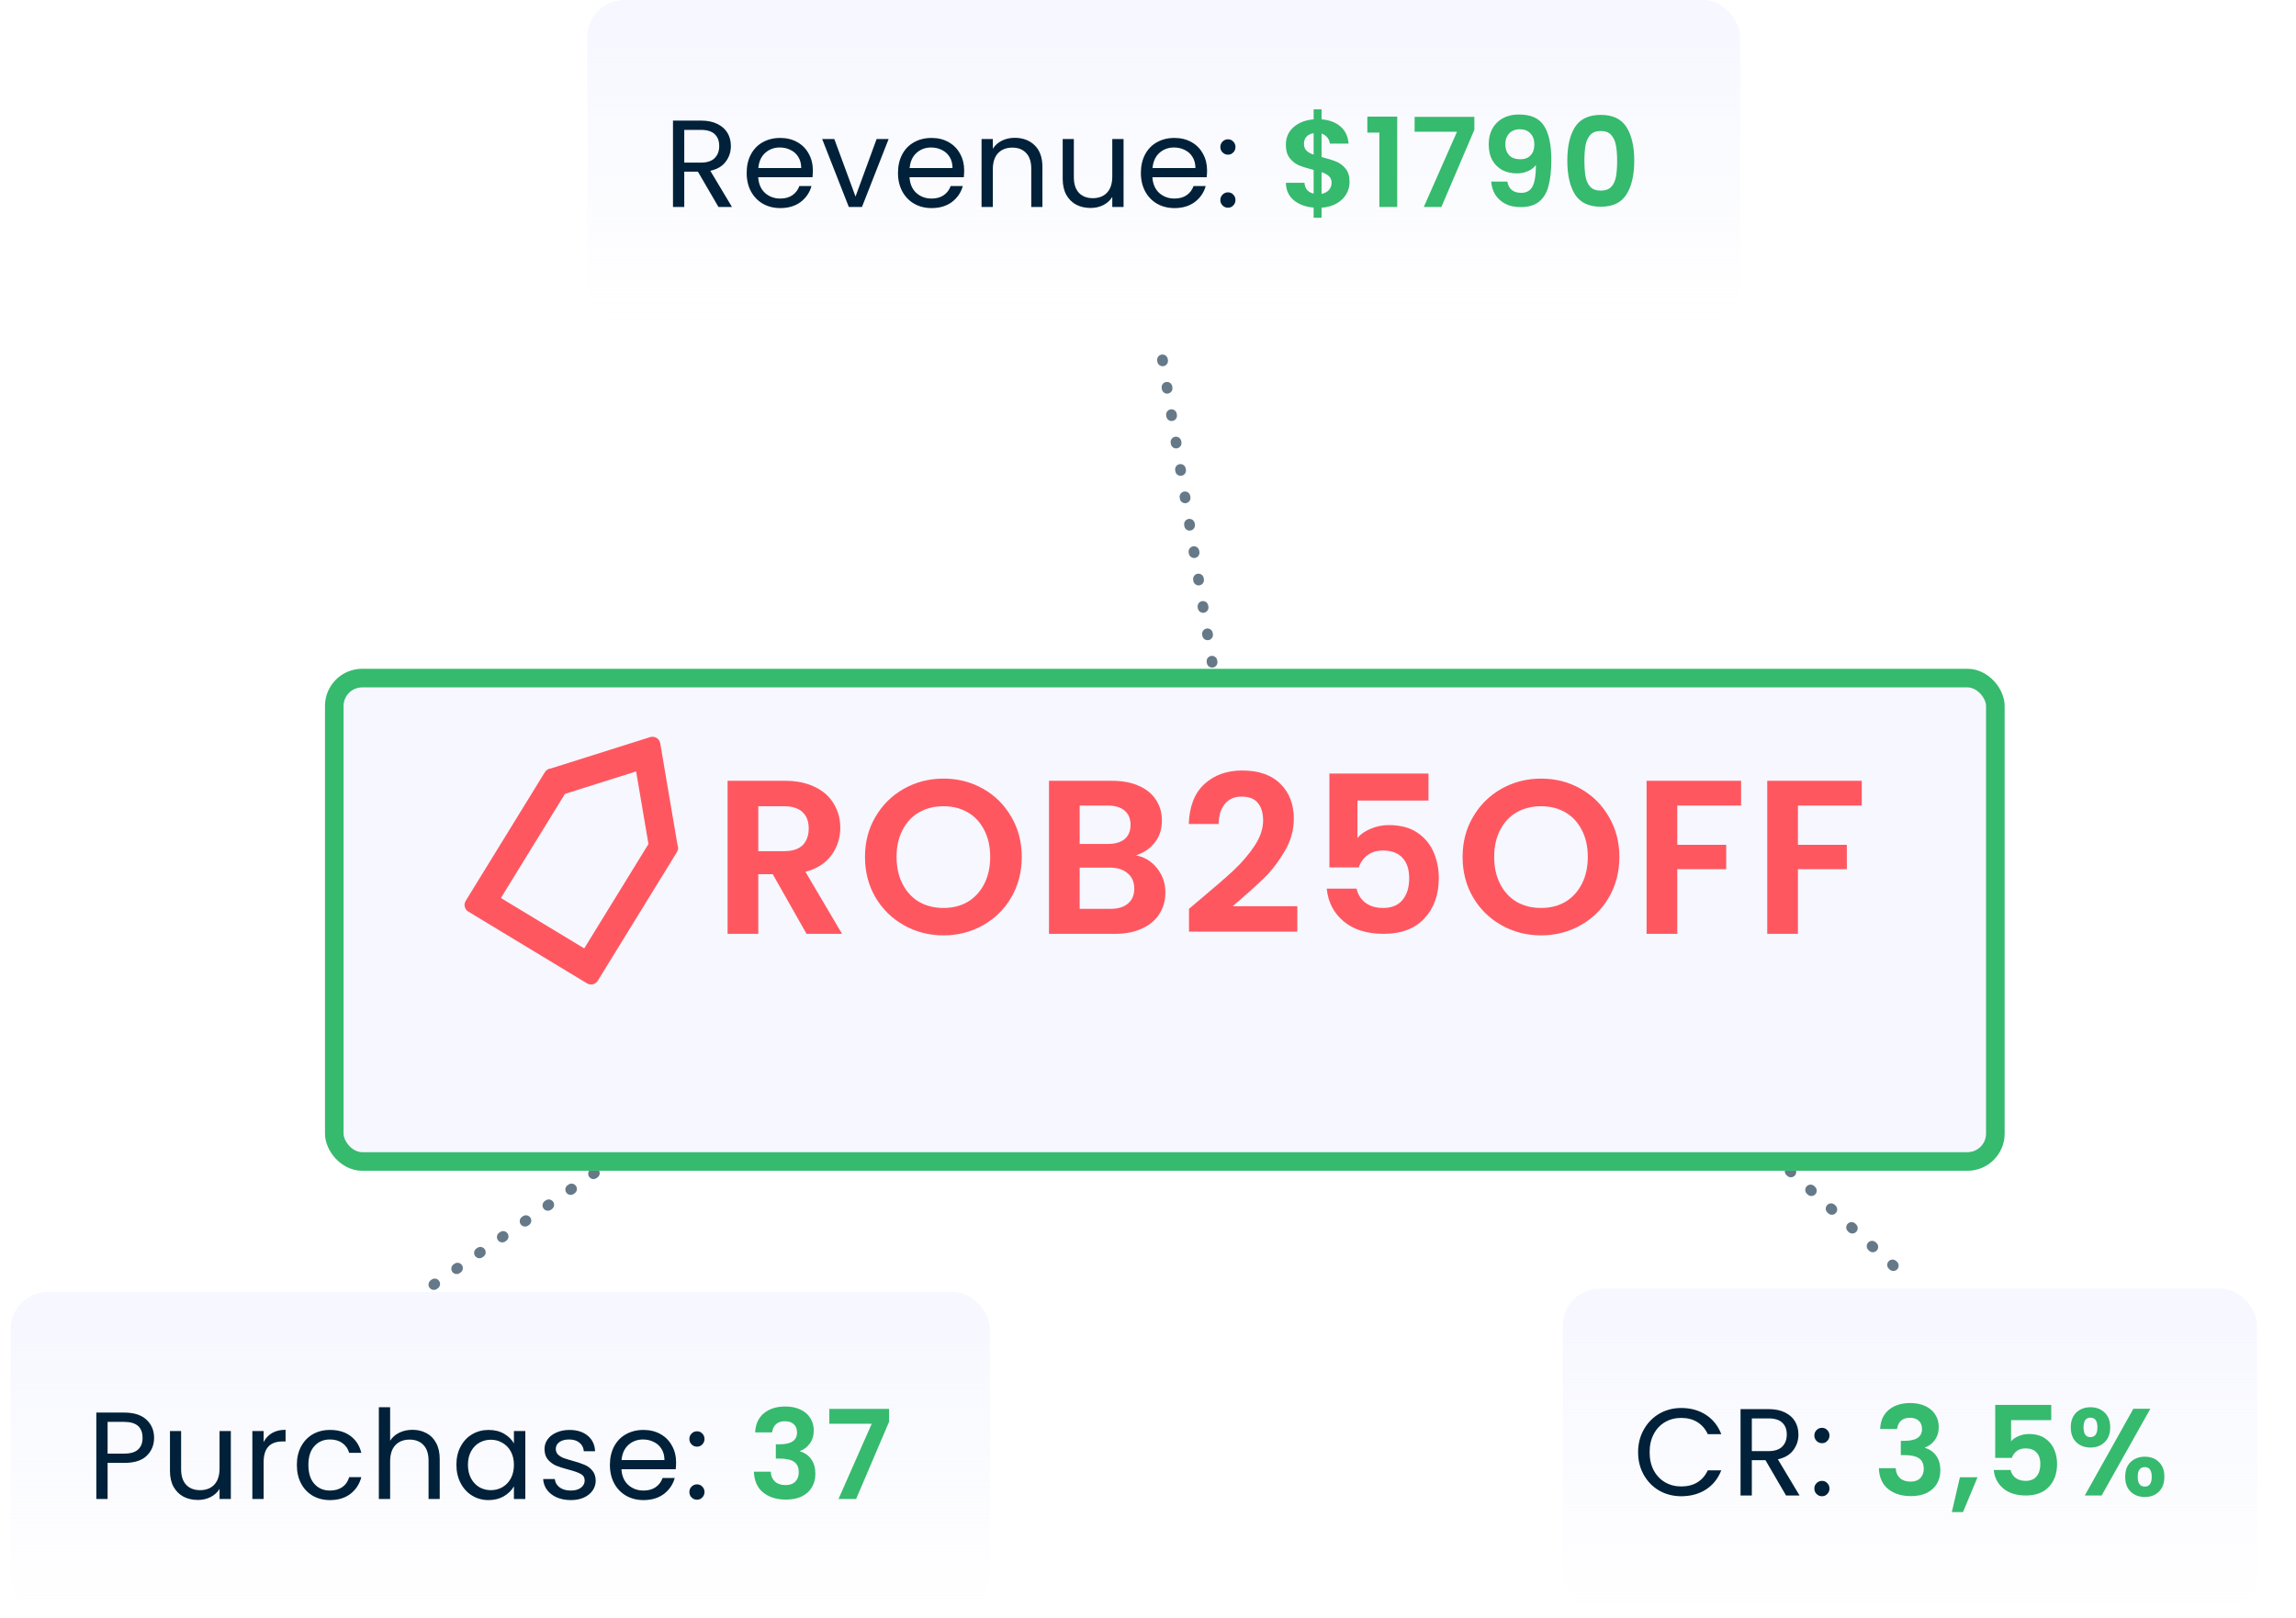 <svg width="430" height="303" viewBox="0 0 430 303" fill="none" xmlns="http://www.w3.org/2000/svg">
<line opacity="0.6" x1="81.251" y1="240.608" x2="140.726" y2="199.31" stroke="#002139" stroke-width="2" stroke-linecap="round" stroke-dasharray="0.2 5"/>
<line opacity="0.6" x1="227.851" y1="129.175" x2="217.175" y2="64.149" stroke="#002139" stroke-width="2" stroke-linecap="round" stroke-dasharray="0.2 5"/>
<line opacity="0.6" x1="354.587" y1="237.063" x2="315.137" y2="200.974" stroke="#002139" stroke-width="2" stroke-linecap="round" stroke-dasharray="0.2 5"/>
<g filter="url(#filter0_d_6487_3288)">
<rect x="60.863" y="113.663" width="314.573" height="94.023" rx="6.965" fill="#F6F7FF"/>
<rect x="62.604" y="115.404" width="311.09" height="90.541" rx="5.224" stroke="#36BA6E" stroke-width="3.482"/>
</g>
<path d="M151.048 174.914L144.724 163.744H142.014V174.914H136.265V146.251H147.024C149.241 146.251 151.13 146.648 152.691 147.442C154.251 148.208 155.414 149.262 156.181 150.604C156.975 151.918 157.372 153.396 157.372 155.038C157.372 156.927 156.824 158.638 155.729 160.172C154.634 161.677 153.005 162.718 150.843 163.292L157.7 174.914H151.048ZM142.014 159.432H146.818C148.379 159.432 149.542 159.063 150.309 158.324C151.075 157.557 151.459 156.503 151.459 155.162C151.459 153.848 151.075 152.835 150.309 152.123C149.542 151.384 148.379 151.014 146.818 151.014H142.014V159.432ZM176.698 175.201C174.015 175.201 171.551 174.571 169.306 173.312C167.061 172.053 165.282 170.314 163.968 168.097C162.654 165.852 161.997 163.32 161.997 160.5C161.997 157.708 162.654 155.203 163.968 152.985C165.282 150.74 167.061 148.988 169.306 147.729C171.551 146.47 174.015 145.84 176.698 145.84C179.408 145.84 181.872 146.47 184.089 147.729C186.334 148.988 188.1 150.74 189.387 152.985C190.701 155.203 191.358 157.708 191.358 160.5C191.358 163.32 190.701 165.852 189.387 168.097C188.1 170.314 186.334 172.053 184.089 173.312C181.845 174.571 179.381 175.201 176.698 175.201ZM176.698 170.068C178.422 170.068 179.942 169.685 181.256 168.918C182.57 168.124 183.597 167.002 184.336 165.551C185.075 164.1 185.444 162.416 185.444 160.5C185.444 158.584 185.075 156.914 184.336 155.49C183.597 154.039 182.57 152.931 181.256 152.164C179.942 151.397 178.422 151.014 176.698 151.014C174.973 151.014 173.44 151.397 172.099 152.164C170.785 152.931 169.758 154.039 169.019 155.49C168.28 156.914 167.91 158.584 167.91 160.5C167.91 162.416 168.28 164.1 169.019 165.551C169.758 167.002 170.785 168.124 172.099 168.918C173.44 169.685 174.973 170.068 176.698 170.068ZM212.718 160.213C214.333 160.514 215.661 161.321 216.701 162.635C217.741 163.949 218.261 165.455 218.261 167.152C218.261 168.686 217.878 170.041 217.111 171.218C216.372 172.368 215.291 173.271 213.867 173.928C212.444 174.585 210.76 174.914 208.816 174.914H196.456V146.251H208.283C210.226 146.251 211.896 146.566 213.292 147.195C214.716 147.825 215.784 148.701 216.496 149.823C217.235 150.946 217.604 152.219 217.604 153.642C217.604 155.312 217.153 156.708 216.249 157.831C215.373 158.953 214.196 159.747 212.718 160.213ZM202.205 158.077H207.461C208.83 158.077 209.884 157.776 210.623 157.174C211.362 156.544 211.732 155.654 211.732 154.505C211.732 153.355 211.362 152.465 210.623 151.835C209.884 151.206 208.83 150.891 207.461 150.891H202.205V158.077ZM207.995 170.232C209.391 170.232 210.473 169.904 211.239 169.247C212.033 168.59 212.43 167.659 212.43 166.454C212.43 165.222 212.019 164.264 211.198 163.58C210.377 162.868 209.268 162.512 207.872 162.512H202.205V170.232H207.995ZM224.814 168.425C227.442 166.235 229.537 164.415 231.097 162.964C232.658 161.486 233.958 159.953 234.998 158.365C236.038 156.777 236.559 155.216 236.559 153.683C236.559 152.287 236.23 151.192 235.573 150.398C234.916 149.604 233.903 149.207 232.534 149.207C231.166 149.207 230.112 149.673 229.372 150.604C228.633 151.507 228.25 152.753 228.223 154.34H222.638C222.747 151.055 223.719 148.564 225.553 146.867C227.415 145.169 229.769 144.321 232.616 144.321C235.737 144.321 238.133 145.156 239.803 146.826C241.473 148.468 242.308 150.645 242.308 153.355C242.308 155.49 241.733 157.53 240.583 159.473C239.433 161.417 238.119 163.114 236.641 164.565C235.162 165.989 233.232 167.714 230.851 169.74H242.965V174.503H222.679V170.232L224.814 168.425ZM267.53 149.947H254.225V156.969C254.8 156.257 255.621 155.682 256.689 155.244C257.757 154.778 258.893 154.546 260.097 154.546C262.288 154.546 264.081 155.025 265.477 155.983C266.873 156.941 267.886 158.173 268.516 159.679C269.145 161.157 269.46 162.745 269.46 164.442C269.46 167.59 268.557 170.123 266.75 172.039C264.97 173.955 262.424 174.914 259.112 174.914C255.991 174.914 253.5 174.133 251.638 172.573C249.777 171.012 248.723 168.973 248.476 166.454H254.061C254.307 167.549 254.855 168.425 255.704 169.082C256.58 169.74 257.688 170.068 259.03 170.068C260.645 170.068 261.863 169.562 262.685 168.549C263.506 167.536 263.916 166.194 263.916 164.524C263.916 162.827 263.492 161.54 262.643 160.664C261.822 159.761 260.604 159.309 258.989 159.309C257.839 159.309 256.881 159.597 256.114 160.172C255.348 160.746 254.8 161.513 254.472 162.471H248.969V144.896H267.53V149.947ZM288.619 175.201C285.936 175.201 283.472 174.571 281.227 173.312C278.982 172.053 277.203 170.314 275.889 168.097C274.575 165.852 273.918 163.32 273.918 160.5C273.918 157.708 274.575 155.203 275.889 152.985C277.203 150.74 278.982 148.988 281.227 147.729C283.472 146.47 285.936 145.84 288.619 145.84C291.329 145.84 293.793 146.47 296.01 147.729C298.255 148.988 300.021 150.74 301.308 152.985C302.622 155.203 303.279 157.708 303.279 160.5C303.279 163.32 302.622 165.852 301.308 168.097C300.021 170.314 298.255 172.053 296.01 173.312C293.766 174.571 291.302 175.201 288.619 175.201ZM288.619 170.068C290.344 170.068 291.863 169.685 293.177 168.918C294.491 168.124 295.518 167.002 296.257 165.551C296.996 164.1 297.366 162.416 297.366 160.5C297.366 158.584 296.996 156.914 296.257 155.49C295.518 154.039 294.491 152.931 293.177 152.164C291.863 151.397 290.344 151.014 288.619 151.014C286.894 151.014 285.361 151.397 284.02 152.164C282.706 152.931 281.679 154.039 280.94 155.49C280.201 156.914 279.831 158.584 279.831 160.5C279.831 162.416 280.201 164.1 280.94 165.551C281.679 167.002 282.706 168.124 284.02 168.918C285.361 169.685 286.894 170.068 288.619 170.068ZM326.076 146.251V150.891H314.126V158.241H323.284V162.8H314.126V174.914H308.377V146.251H326.076ZM348.673 146.251V150.891H336.723V158.241H345.88V162.8H336.723V174.914H330.974V146.251H348.673Z" fill="#FF5760"/>
<g filter="url(#filter1_ii_6487_3288)">
<rect y="242" width="183.404" height="60.361" rx="6.96" fill="url(#paint0_linear_6487_3288)"/>
</g>
<path d="M28.857 269.323C28.857 270.67 28.393 271.792 27.464 272.69C26.551 273.572 25.15 274.013 23.262 274.013H20.151V280.769H18.039V264.587H23.262C25.088 264.587 26.474 265.028 27.418 265.911C28.377 266.793 28.857 267.93 28.857 269.323ZM23.262 272.272C24.438 272.272 25.305 272.016 25.862 271.506C26.419 270.995 26.698 270.267 26.698 269.323C26.698 267.327 25.553 266.329 23.262 266.329H20.151V272.272H23.262ZM43.23 268.046V280.769H41.117V278.888C40.715 279.538 40.15 280.049 39.423 280.42C38.711 280.776 37.921 280.954 37.055 280.954C36.064 280.954 35.174 280.753 34.385 280.351C33.596 279.933 32.969 279.314 32.504 278.494C32.056 277.673 31.831 276.675 31.831 275.499V268.046H33.92V275.22C33.92 276.474 34.238 277.441 34.872 278.122C35.507 278.788 36.374 279.12 37.472 279.12C38.602 279.12 39.492 278.772 40.142 278.076C40.792 277.379 41.117 276.365 41.117 275.034V268.046H43.23ZM49.374 270.113C49.745 269.385 50.272 268.82 50.953 268.418C51.649 268.016 52.493 267.814 53.483 267.814V269.997H52.926C50.558 269.997 49.374 271.281 49.374 273.85V280.769H47.261V268.046H49.374V270.113ZM55.597 274.384C55.597 273.069 55.86 271.923 56.386 270.948C56.912 269.958 57.64 269.192 58.569 268.65C59.513 268.108 60.588 267.838 61.795 267.838C63.359 267.838 64.643 268.217 65.649 268.975C66.671 269.733 67.344 270.786 67.669 272.132H65.394C65.177 271.359 64.752 270.747 64.117 270.298C63.498 269.85 62.724 269.625 61.795 269.625C60.588 269.625 59.613 270.043 58.87 270.879C58.127 271.699 57.756 272.868 57.756 274.384C57.756 275.917 58.127 277.101 58.87 277.936C59.613 278.772 60.588 279.19 61.795 279.19C62.724 279.19 63.498 278.973 64.117 278.54C64.736 278.107 65.162 277.488 65.394 276.683H67.669C67.329 277.983 66.647 279.028 65.626 279.817C64.605 280.591 63.328 280.978 61.795 280.978C60.588 280.978 59.513 280.707 58.569 280.165C57.64 279.623 56.912 278.857 56.386 277.867C55.86 276.876 55.597 275.715 55.597 274.384ZM77.267 267.814C78.227 267.814 79.093 268.023 79.867 268.441C80.641 268.844 81.245 269.455 81.678 270.275C82.127 271.095 82.351 272.094 82.351 273.27V280.769H80.262V273.572C80.262 272.303 79.944 271.335 79.31 270.67C78.675 269.989 77.809 269.648 76.71 269.648C75.595 269.648 74.705 269.997 74.04 270.693C73.39 271.39 73.065 272.403 73.065 273.734V280.769H70.952V263.589H73.065V269.857C73.483 269.207 74.055 268.704 74.783 268.348C75.526 267.992 76.354 267.814 77.267 267.814ZM85.477 274.361C85.477 273.061 85.74 271.923 86.266 270.948C86.793 269.958 87.512 269.192 88.425 268.65C89.354 268.108 90.383 267.838 91.513 267.838C92.627 267.838 93.595 268.077 94.415 268.557C95.235 269.037 95.847 269.641 96.249 270.368V268.046H98.385V280.769H96.249V278.401C95.831 279.144 95.204 279.763 94.369 280.258C93.548 280.738 92.589 280.978 91.49 280.978C90.36 280.978 89.339 280.699 88.425 280.142C87.512 279.585 86.793 278.803 86.266 277.797C85.74 276.791 85.477 275.646 85.477 274.361ZM96.249 274.384C96.249 273.425 96.056 272.589 95.669 271.877C95.282 271.165 94.756 270.623 94.09 270.252C93.44 269.865 92.72 269.672 91.931 269.672C91.142 269.672 90.422 269.857 89.772 270.229C89.122 270.6 88.603 271.142 88.216 271.854C87.83 272.566 87.636 273.402 87.636 274.361C87.636 275.336 87.83 276.187 88.216 276.915C88.603 277.627 89.122 278.176 89.772 278.563C90.422 278.935 91.142 279.12 91.931 279.12C92.72 279.12 93.44 278.935 94.09 278.563C94.756 278.176 95.282 277.627 95.669 276.915C96.056 276.187 96.249 275.344 96.249 274.384ZM106.923 280.978C105.948 280.978 105.074 280.815 104.3 280.49C103.526 280.15 102.915 279.685 102.466 279.097C102.017 278.494 101.769 277.805 101.723 277.031H103.905C103.967 277.666 104.261 278.184 104.787 278.586C105.329 278.989 106.033 279.19 106.9 279.19C107.705 279.19 108.339 279.012 108.804 278.656C109.268 278.3 109.5 277.851 109.5 277.31C109.5 276.752 109.253 276.342 108.757 276.079C108.262 275.801 107.496 275.53 106.459 275.267C105.515 275.019 104.741 274.771 104.137 274.524C103.549 274.261 103.039 273.881 102.605 273.386C102.187 272.875 101.978 272.21 101.978 271.39C101.978 270.739 102.172 270.144 102.559 269.602C102.946 269.06 103.495 268.635 104.207 268.325C104.919 268 105.732 267.838 106.645 267.838C108.053 267.838 109.191 268.194 110.057 268.905C110.924 269.617 111.388 270.592 111.45 271.831H109.338C109.291 271.165 109.02 270.631 108.525 270.229C108.045 269.826 107.395 269.625 106.575 269.625C105.817 269.625 105.213 269.788 104.764 270.113C104.315 270.438 104.091 270.863 104.091 271.39C104.091 271.807 104.223 272.156 104.486 272.434C104.764 272.697 105.105 272.914 105.507 273.084C105.925 273.239 106.498 273.417 107.225 273.618C108.138 273.866 108.881 274.114 109.454 274.361C110.026 274.593 110.514 274.949 110.916 275.429C111.334 275.909 111.551 276.536 111.566 277.31C111.566 278.006 111.373 278.633 110.986 279.19C110.599 279.747 110.05 280.188 109.338 280.513C108.641 280.823 107.836 280.978 106.923 280.978ZM126.621 273.92C126.621 274.322 126.598 274.748 126.551 275.197H116.383C116.46 276.451 116.886 277.433 117.66 278.145C118.449 278.842 119.401 279.19 120.515 279.19C121.428 279.19 122.187 278.981 122.79 278.563C123.409 278.13 123.843 277.557 124.09 276.845H126.366C126.025 278.068 125.344 279.066 124.323 279.84C123.301 280.598 122.032 280.978 120.515 280.978C119.308 280.978 118.225 280.707 117.265 280.165C116.321 279.623 115.578 278.857 115.036 277.867C114.495 276.861 114.224 275.7 114.224 274.384C114.224 273.069 114.487 271.916 115.013 270.925C115.539 269.935 116.274 269.176 117.219 268.65C118.178 268.108 119.277 267.838 120.515 267.838C121.722 267.838 122.79 268.101 123.719 268.627C124.648 269.153 125.36 269.881 125.855 270.809C126.366 271.722 126.621 272.759 126.621 273.92ZM124.439 273.479C124.439 272.674 124.261 271.985 123.905 271.413C123.549 270.825 123.061 270.384 122.442 270.089C121.838 269.78 121.165 269.625 120.422 269.625C119.354 269.625 118.441 269.966 117.683 270.647C116.94 271.328 116.514 272.272 116.406 273.479H124.439ZM130.547 280.908C130.145 280.908 129.804 280.769 129.526 280.49C129.247 280.212 129.108 279.871 129.108 279.469C129.108 279.066 129.247 278.726 129.526 278.447C129.804 278.169 130.145 278.029 130.547 278.029C130.934 278.029 131.259 278.169 131.522 278.447C131.801 278.726 131.94 279.066 131.94 279.469C131.94 279.871 131.801 280.212 131.522 280.49C131.259 280.769 130.934 280.908 130.547 280.908ZM130.547 270.972C130.145 270.972 129.804 270.832 129.526 270.554C129.247 270.275 129.108 269.935 129.108 269.532C129.108 269.13 129.247 268.789 129.526 268.511C129.804 268.232 130.145 268.093 130.547 268.093C130.934 268.093 131.259 268.232 131.522 268.511C131.801 268.789 131.94 269.13 131.94 269.532C131.94 269.935 131.801 270.275 131.522 270.554C131.259 270.832 130.934 270.972 130.547 270.972Z" fill="#002139"/>
<path d="M141.423 268.302C141.501 266.754 142.043 265.562 143.049 264.727C144.07 263.875 145.409 263.45 147.065 263.45C148.195 263.45 149.162 263.651 149.967 264.053C150.772 264.44 151.375 264.974 151.778 265.655C152.196 266.321 152.404 267.079 152.404 267.93C152.404 268.905 152.149 269.733 151.638 270.414C151.143 271.08 150.547 271.529 149.851 271.761V271.854C150.748 272.132 151.445 272.628 151.94 273.34C152.451 274.052 152.706 274.965 152.706 276.079C152.706 277.008 152.49 277.836 152.056 278.563C151.638 279.291 151.012 279.863 150.176 280.281C149.355 280.684 148.365 280.885 147.204 280.885C145.455 280.885 144.031 280.444 142.932 279.561C141.834 278.679 141.253 277.379 141.191 275.661H144.349C144.38 276.42 144.635 277.031 145.115 277.495C145.61 277.944 146.283 278.169 147.134 278.169C147.924 278.169 148.527 277.952 148.945 277.518C149.379 277.07 149.595 276.497 149.595 275.801C149.595 274.872 149.301 274.206 148.713 273.804C148.125 273.402 147.212 273.2 145.974 273.2H145.3V270.531H145.974C148.171 270.531 149.27 269.795 149.27 268.325C149.27 267.66 149.069 267.141 148.667 266.77C148.28 266.398 147.715 266.212 146.972 266.212C146.245 266.212 145.68 266.414 145.277 266.816C144.89 267.203 144.666 267.698 144.604 268.302H141.423ZM166.511 266.305L160.336 280.769H157.039L163.261 266.677H155.321V263.891H166.511V266.305Z" fill="#36BA6E"/>
<g filter="url(#filter2_ii_6487_3288)">
<rect x="290.698" y="241.349" width="130.008" height="60.361" rx="6.96" fill="url(#paint1_linear_6487_3288)"/>
</g>
<path d="M306.787 272.016C306.787 270.437 307.143 269.021 307.855 267.767C308.566 266.498 309.534 265.507 310.756 264.795C311.995 264.083 313.364 263.728 314.866 263.728C316.63 263.728 318.17 264.153 319.486 265.004C320.801 265.856 321.761 267.063 322.364 268.626H319.834C319.385 267.651 318.735 266.9 317.884 266.374C317.048 265.848 316.042 265.585 314.866 265.585C313.736 265.585 312.722 265.848 311.824 266.374C310.927 266.9 310.223 267.651 309.712 268.626C309.201 269.586 308.946 270.715 308.946 272.016C308.946 273.3 309.201 274.43 309.712 275.405C310.223 276.365 310.927 277.107 311.824 277.634C312.722 278.16 313.736 278.423 314.866 278.423C316.042 278.423 317.048 278.168 317.884 277.657C318.735 277.131 319.385 276.38 319.834 275.405H322.364C321.761 276.953 320.801 278.152 319.486 279.003C318.17 279.839 316.63 280.257 314.866 280.257C313.364 280.257 311.995 279.909 310.756 279.212C309.534 278.5 308.566 277.518 307.855 276.264C307.143 275.01 306.787 273.594 306.787 272.016ZM334.494 280.118L330.64 273.501H328.086V280.118H325.973V263.936H331.197C332.42 263.936 333.449 264.145 334.285 264.563C335.136 264.981 335.77 265.546 336.188 266.258C336.606 266.97 336.815 267.783 336.815 268.696C336.815 269.81 336.49 270.793 335.84 271.644C335.206 272.495 334.246 273.06 332.961 273.339L337.024 280.118H334.494ZM328.086 271.807H331.197C332.342 271.807 333.201 271.528 333.774 270.971C334.347 270.398 334.633 269.64 334.633 268.696C334.633 267.736 334.347 266.993 333.774 266.467C333.217 265.941 332.358 265.678 331.197 265.678H328.086V271.807ZM341.235 280.257C340.833 280.257 340.493 280.118 340.214 279.839C339.935 279.561 339.796 279.22 339.796 278.818C339.796 278.415 339.935 278.075 340.214 277.796C340.493 277.518 340.833 277.378 341.235 277.378C341.622 277.378 341.947 277.518 342.21 277.796C342.489 278.075 342.628 278.415 342.628 278.818C342.628 279.22 342.489 279.561 342.21 279.839C341.947 280.118 341.622 280.257 341.235 280.257ZM341.235 270.321C340.833 270.321 340.493 270.181 340.214 269.903C339.935 269.624 339.796 269.284 339.796 268.881C339.796 268.479 339.935 268.139 340.214 267.86C340.493 267.581 340.833 267.442 341.235 267.442C341.622 267.442 341.947 267.581 342.21 267.86C342.489 268.139 342.628 268.479 342.628 268.881C342.628 269.284 342.489 269.624 342.21 269.903C341.947 270.181 341.622 270.321 341.235 270.321Z" fill="#002139"/>
<path d="M352.112 267.651C352.189 266.103 352.731 264.912 353.737 264.076C354.758 263.225 356.097 262.799 357.753 262.799C358.883 262.799 359.85 263 360.655 263.403C361.46 263.789 362.064 264.323 362.466 265.004C362.884 265.67 363.093 266.428 363.093 267.28C363.093 268.255 362.837 269.083 362.327 269.764C361.831 270.429 361.236 270.878 360.539 271.11V271.203C361.437 271.482 362.133 271.977 362.628 272.689C363.139 273.401 363.395 274.314 363.395 275.428C363.395 276.357 363.178 277.185 362.745 277.912C362.327 278.64 361.7 279.212 360.864 279.63C360.044 280.033 359.053 280.234 357.892 280.234C356.144 280.234 354.72 279.793 353.621 278.911C352.522 278.028 351.942 276.728 351.88 275.01H355.037C355.068 275.769 355.323 276.38 355.803 276.844C356.298 277.293 356.972 277.518 357.823 277.518C358.612 277.518 359.216 277.301 359.634 276.868C360.067 276.419 360.284 275.846 360.284 275.15C360.284 274.221 359.99 273.555 359.402 273.153C358.813 272.751 357.9 272.549 356.662 272.549H355.989V269.88H356.662C358.86 269.88 359.959 269.145 359.959 267.674C359.959 267.009 359.757 266.49 359.355 266.119C358.968 265.747 358.403 265.562 357.66 265.562C356.933 265.562 356.368 265.763 355.966 266.165C355.579 266.552 355.354 267.047 355.292 267.651H352.112ZM370.351 276.705L367.635 283.229H365.545L367.054 276.705H370.351ZM384.162 266.003H376.64V269.973C376.965 269.57 377.429 269.245 378.033 268.997C378.637 268.734 379.279 268.603 379.96 268.603C381.198 268.603 382.212 268.874 383.001 269.415C383.79 269.957 384.363 270.654 384.719 271.505C385.075 272.341 385.253 273.238 385.253 274.198C385.253 275.978 384.742 277.409 383.721 278.493C382.715 279.576 381.275 280.118 379.403 280.118C377.638 280.118 376.23 279.677 375.177 278.795C374.125 277.912 373.529 276.759 373.39 275.335H376.547C376.686 275.954 376.996 276.45 377.476 276.821C377.971 277.193 378.598 277.378 379.356 277.378C380.269 277.378 380.958 277.092 381.422 276.519C381.887 275.947 382.119 275.188 382.119 274.244C382.119 273.285 381.879 272.557 381.399 272.062C380.935 271.551 380.246 271.296 379.333 271.296C378.683 271.296 378.141 271.458 377.708 271.783C377.275 272.108 376.965 272.542 376.779 273.083H373.668V263.147H384.162V266.003ZM387.82 267.349C387.82 266.173 388.16 265.252 388.841 264.587C389.538 263.921 390.428 263.588 391.511 263.588C392.594 263.588 393.477 263.921 394.158 264.587C394.854 265.252 395.202 266.173 395.202 267.349C395.202 268.541 394.854 269.47 394.158 270.135C393.477 270.801 392.594 271.133 391.511 271.133C390.428 271.133 389.538 270.801 388.841 270.135C388.16 269.47 387.82 268.541 387.82 267.349ZM402.724 263.867L393.6 280.118H390.443L399.544 263.867H402.724ZM391.488 265.538C390.637 265.538 390.211 266.142 390.211 267.349C390.211 268.572 390.637 269.183 391.488 269.183C391.906 269.183 392.231 269.036 392.463 268.742C392.695 268.433 392.811 267.968 392.811 267.349C392.811 266.142 392.37 265.538 391.488 265.538ZM398.011 276.612C398.011 275.42 398.352 274.5 399.033 273.85C399.729 273.184 400.619 272.851 401.703 272.851C402.786 272.851 403.661 273.184 404.326 273.85C405.007 274.5 405.348 275.42 405.348 276.612C405.348 277.804 405.007 278.733 404.326 279.398C403.661 280.064 402.786 280.396 401.703 280.396C400.604 280.396 399.714 280.064 399.033 279.398C398.352 278.733 398.011 277.804 398.011 276.612ZM401.679 274.801C400.797 274.801 400.356 275.405 400.356 276.612C400.356 277.835 400.797 278.446 401.679 278.446C402.546 278.446 402.98 277.835 402.98 276.612C402.98 275.405 402.546 274.801 401.679 274.801Z" fill="#36BA6E"/>
<g filter="url(#filter3_ii_6487_3288)">
<rect x="108" width="215.906" height="60.361" rx="6.96" fill="url(#paint2_linear_6487_3288)"/>
</g>
<path d="M134.559 38.769L130.705 32.152H128.151V38.769H126.039V22.587H131.262C132.485 22.587 133.514 22.796 134.35 23.214C135.201 23.632 135.836 24.197 136.253 24.909C136.671 25.621 136.88 26.433 136.88 27.346C136.88 28.461 136.555 29.444 135.905 30.295C135.271 31.146 134.311 31.711 133.027 31.99L137.089 38.769H134.559ZM128.151 30.457H131.262C132.407 30.457 133.266 30.179 133.839 29.622C134.412 29.049 134.698 28.291 134.698 27.346C134.698 26.387 134.412 25.644 133.839 25.118C133.282 24.592 132.423 24.328 131.262 24.328H128.151V30.457ZM152.235 31.92C152.235 32.322 152.212 32.748 152.165 33.197H141.997C142.074 34.45 142.5 35.433 143.274 36.145C144.063 36.842 145.015 37.19 146.129 37.19C147.043 37.19 147.801 36.981 148.405 36.563C149.024 36.13 149.457 35.557 149.705 34.845H151.98C151.639 36.068 150.958 37.066 149.937 37.84C148.915 38.598 147.646 38.978 146.129 38.978C144.922 38.978 143.839 38.707 142.879 38.165C141.935 37.623 141.192 36.857 140.651 35.867C140.109 34.861 139.838 33.7 139.838 32.384C139.838 31.069 140.101 29.916 140.627 28.925C141.154 27.935 141.889 27.176 142.833 26.65C143.792 26.108 144.891 25.837 146.129 25.837C147.337 25.837 148.405 26.101 149.333 26.627C150.262 27.153 150.974 27.881 151.469 28.809C151.98 29.722 152.235 30.759 152.235 31.92ZM150.053 31.479C150.053 30.674 149.875 29.985 149.519 29.413C149.163 28.825 148.675 28.384 148.056 28.089C147.453 27.78 146.779 27.625 146.037 27.625C144.969 27.625 144.055 27.966 143.297 28.647C142.554 29.328 142.129 30.272 142.02 31.479H150.053ZM160.224 36.819L164.171 26.046H166.423L161.431 38.769H158.97L153.979 26.046H156.254L160.224 36.819ZM180.574 31.92C180.574 32.322 180.55 32.748 180.504 33.197H170.336C170.413 34.45 170.839 35.433 171.612 36.145C172.402 36.842 173.354 37.19 174.468 37.19C175.381 37.19 176.139 36.981 176.743 36.563C177.362 36.13 177.796 35.557 178.043 34.845H180.318C179.978 36.068 179.297 37.066 178.275 37.84C177.254 38.598 175.985 38.978 174.468 38.978C173.261 38.978 172.177 38.707 171.218 38.165C170.274 37.623 169.531 36.857 168.989 35.867C168.447 34.861 168.177 33.7 168.177 32.384C168.177 31.069 168.44 29.916 168.966 28.925C169.492 27.935 170.227 27.176 171.171 26.65C172.131 26.108 173.23 25.837 174.468 25.837C175.675 25.837 176.743 26.101 177.672 26.627C178.6 27.153 179.312 27.881 179.808 28.809C180.318 29.722 180.574 30.759 180.574 31.92ZM178.391 31.479C178.391 30.674 178.213 29.985 177.857 29.413C177.501 28.825 177.014 28.384 176.395 28.089C175.791 27.78 175.118 27.625 174.375 27.625C173.307 27.625 172.394 27.966 171.636 28.647C170.893 29.328 170.467 30.272 170.359 31.479H178.391ZM190.025 25.814C191.573 25.814 192.827 26.286 193.786 27.23C194.746 28.159 195.226 29.506 195.226 31.27V38.769H193.136V31.572C193.136 30.303 192.819 29.335 192.184 28.67C191.55 27.989 190.683 27.648 189.584 27.648C188.47 27.648 187.58 27.997 186.914 28.693C186.264 29.39 185.939 30.403 185.939 31.734V38.769H183.827V26.046H185.939V27.857C186.357 27.207 186.922 26.704 187.634 26.348C188.361 25.992 189.158 25.814 190.025 25.814ZM210.424 26.046V38.769H208.311V36.888C207.909 37.538 207.344 38.049 206.616 38.42C205.904 38.776 205.115 38.954 204.248 38.954C203.258 38.954 202.368 38.753 201.578 38.351C200.789 37.933 200.162 37.314 199.698 36.493C199.249 35.673 199.025 34.675 199.025 33.499V26.046H201.114V33.22C201.114 34.474 201.431 35.441 202.066 36.122C202.701 36.788 203.567 37.12 204.666 37.12C205.796 37.12 206.686 36.772 207.336 36.076C207.986 35.379 208.311 34.365 208.311 33.034V26.046H210.424ZM226.063 31.92C226.063 32.322 226.04 32.748 225.993 33.197H215.825C215.902 34.45 216.328 35.433 217.102 36.145C217.891 36.842 218.843 37.19 219.957 37.19C220.87 37.19 221.629 36.981 222.232 36.563C222.851 36.13 223.285 35.557 223.532 34.845H225.807C225.467 36.068 224.786 37.066 223.764 37.84C222.743 38.598 221.474 38.978 219.957 38.978C218.75 38.978 217.666 38.707 216.707 38.165C215.763 37.623 215.02 36.857 214.478 35.867C213.936 34.861 213.666 33.7 213.666 32.384C213.666 31.069 213.929 29.916 214.455 28.925C214.981 27.935 215.716 27.176 216.66 26.65C217.62 26.108 218.719 25.837 219.957 25.837C221.164 25.837 222.232 26.101 223.161 26.627C224.089 27.153 224.801 27.881 225.297 28.809C225.807 29.722 226.063 30.759 226.063 31.92ZM223.881 31.479C223.881 30.674 223.703 29.985 223.347 29.413C222.991 28.825 222.503 28.384 221.884 28.089C221.28 27.78 220.607 27.625 219.864 27.625C218.796 27.625 217.883 27.966 217.125 28.647C216.382 29.328 215.956 30.272 215.848 31.479H223.881ZM229.989 38.908C229.587 38.908 229.246 38.769 228.968 38.49C228.689 38.211 228.55 37.871 228.55 37.468C228.55 37.066 228.689 36.726 228.968 36.447C229.246 36.169 229.587 36.029 229.989 36.029C230.376 36.029 230.701 36.169 230.964 36.447C231.243 36.726 231.382 37.066 231.382 37.468C231.382 37.871 231.243 38.211 230.964 38.49C230.701 38.769 230.376 38.908 229.989 38.908ZM229.989 28.972C229.587 28.972 229.246 28.832 228.968 28.554C228.689 28.275 228.55 27.935 228.55 27.532C228.55 27.13 228.689 26.789 228.968 26.511C229.246 26.232 229.587 26.093 229.989 26.093C230.376 26.093 230.701 26.232 230.964 26.511C231.243 26.789 231.382 27.13 231.382 27.532C231.382 27.935 231.243 28.275 230.964 28.554C230.701 28.832 230.376 28.972 229.989 28.972Z" fill="#002139"/>
<path d="M252.752 34.102C252.752 34.907 252.543 35.666 252.125 36.377C251.723 37.074 251.119 37.654 250.314 38.119C249.525 38.567 248.588 38.831 247.505 38.908V40.788H246.019V38.885C244.472 38.745 243.226 38.281 242.282 37.492C241.337 36.687 240.85 35.603 240.819 34.242H244.301C244.394 35.356 244.967 36.029 246.019 36.261V31.827C244.905 31.549 244.007 31.27 243.326 30.991C242.645 30.713 242.057 30.264 241.562 29.645C241.067 29.026 240.819 28.182 240.819 27.114C240.819 25.768 241.299 24.669 242.258 23.818C243.233 22.966 244.487 22.479 246.019 22.355V20.475H247.505V22.355C248.991 22.479 250.175 22.928 251.057 23.702C251.955 24.476 252.458 25.543 252.566 26.905H249.061C249.014 26.457 248.852 26.07 248.573 25.745C248.31 25.404 247.954 25.164 247.505 25.025V29.413C248.666 29.707 249.579 29.993 250.245 30.272C250.925 30.535 251.514 30.976 252.009 31.595C252.504 32.199 252.752 33.034 252.752 34.102ZM244.208 26.952C244.208 27.463 244.363 27.881 244.673 28.206C244.982 28.515 245.431 28.77 246.019 28.972V24.955C245.462 25.033 245.021 25.242 244.696 25.582C244.371 25.923 244.208 26.379 244.208 26.952ZM247.505 36.308C248.093 36.199 248.55 35.959 248.875 35.588C249.215 35.217 249.386 34.768 249.386 34.242C249.386 33.731 249.223 33.321 248.898 33.011C248.573 32.702 248.109 32.446 247.505 32.245V36.308ZM256.079 24.839V21.844H261.674V38.769H258.33V24.839H256.079ZM276.121 24.305L269.945 38.769H266.649L272.871 24.677H264.931V21.891H276.121V24.305ZM282.293 34.009C282.416 34.69 282.695 35.217 283.128 35.588C283.577 35.944 284.173 36.122 284.916 36.122C285.876 36.122 286.572 35.727 287.005 34.938C287.439 34.133 287.655 32.787 287.655 30.898C287.3 31.394 286.797 31.781 286.146 32.059C285.512 32.338 284.823 32.477 284.08 32.477C283.09 32.477 282.192 32.276 281.387 31.874C280.598 31.456 279.971 30.844 279.507 30.04C279.042 29.219 278.81 28.229 278.81 27.068C278.81 25.35 279.321 23.988 280.343 22.982C281.364 21.96 282.757 21.45 284.521 21.45C286.719 21.45 288.267 22.154 289.165 23.562C290.078 24.971 290.534 27.091 290.534 29.923C290.534 31.936 290.356 33.584 290 34.868C289.66 36.153 289.064 37.128 288.213 37.794C287.377 38.459 286.232 38.792 284.777 38.792C283.631 38.792 282.656 38.575 281.852 38.142C281.047 37.693 280.428 37.113 279.994 36.401C279.576 35.673 279.337 34.876 279.275 34.009H282.293ZM284.754 29.831C285.558 29.831 286.193 29.583 286.657 29.088C287.122 28.592 287.354 27.927 287.354 27.091C287.354 26.178 287.106 25.474 286.611 24.979C286.131 24.468 285.473 24.212 284.637 24.212C283.802 24.212 283.136 24.476 282.641 25.002C282.161 25.512 281.921 26.194 281.921 27.045C281.921 27.865 282.153 28.538 282.618 29.064C283.097 29.575 283.809 29.831 284.754 29.831ZM293.529 30.086C293.529 27.408 294.008 25.311 294.968 23.794C295.943 22.278 297.553 21.519 299.797 21.519C302.041 21.519 303.643 22.278 304.602 23.794C305.577 25.311 306.065 27.408 306.065 30.086C306.065 32.779 305.577 34.892 304.602 36.424C303.643 37.956 302.041 38.722 299.797 38.722C297.553 38.722 295.943 37.956 294.968 36.424C294.008 34.892 293.529 32.779 293.529 30.086ZM302.861 30.086C302.861 28.941 302.784 27.981 302.629 27.207C302.49 26.418 302.196 25.776 301.747 25.28C301.314 24.785 300.663 24.537 299.797 24.537C298.93 24.537 298.272 24.785 297.823 25.28C297.39 25.776 297.096 26.418 296.941 27.207C296.802 27.981 296.732 28.941 296.732 30.086C296.732 31.262 296.802 32.253 296.941 33.058C297.081 33.847 297.375 34.489 297.823 34.984C298.272 35.464 298.93 35.704 299.797 35.704C300.663 35.704 301.321 35.464 301.77 34.984C302.219 34.489 302.513 33.847 302.652 33.058C302.792 32.253 302.861 31.262 302.861 30.086Z" fill="#36BA6E"/>
<path fill-rule="evenodd" clip-rule="evenodd" d="M105.805 148.7L119.134 144.489L121.446 158.088L109.416 177.644L93.807 168.205L105.805 148.7ZM126.861 158.12C126.867 158.155 126.869 158.19 126.868 158.223C127.062 158.649 127.048 159.159 126.784 159.588L111.953 183.7C111.529 184.388 110.622 184.606 109.928 184.186L87.706 170.748C87.012 170.328 86.792 169.429 87.216 168.74L102.047 144.629C102.311 144.2 102.762 143.954 103.233 143.93C103.262 143.914 103.294 143.9 103.328 143.889L121.748 138.07C122.602 137.8 123.499 138.342 123.648 139.219L126.861 158.12Z" fill="#FF5760"/>
<defs>
<filter id="filter0_d_6487_3288" x="6.306" y="70.714" width="423.686" height="203.137" filterUnits="userSpaceOnUse" color-interpolation-filters="sRGB">
<feFlood flood-opacity="0" result="BackgroundImageFix"/>
<feColorMatrix in="SourceAlpha" type="matrix" values="0 0 0 0 0 0 0 0 0 0 0 0 0 0 0 0 0 0 127 0" result="hardAlpha"/>
<feMorphology radius="8.125" operator="dilate" in="SourceAlpha" result="effect1_dropShadow_6487_3288"/>
<feOffset dy="11.608"/>
<feGaussianBlur stdDeviation="23.216"/>
<feComposite in2="hardAlpha" operator="out"/>
<feColorMatrix type="matrix" values="0 0 0 0 0.125 0 0 0 0 0.212 0 0 0 0 0.455 0 0 0 0.1 0"/>
<feBlend mode="normal" in2="BackgroundImageFix" result="effect1_dropShadow_6487_3288"/>
<feBlend mode="normal" in="SourceGraphic" in2="effect1_dropShadow_6487_3288" result="shape"/>
</filter>
<filter id="filter1_ii_6487_3288" x="0" y="241" width="185.404" height="62.361" filterUnits="userSpaceOnUse" color-interpolation-filters="sRGB">
<feFlood flood-opacity="0" result="BackgroundImageFix"/>
<feBlend mode="normal" in="SourceGraphic" in2="BackgroundImageFix" result="shape"/>
<feColorMatrix in="SourceAlpha" type="matrix" values="0 0 0 0 0 0 0 0 0 0 0 0 0 0 0 0 0 0 127 0" result="hardAlpha"/>
<feOffset dx="2" dy="1"/>
<feGaussianBlur stdDeviation="1.5"/>
<feComposite in2="hardAlpha" operator="arithmetic" k2="-1" k3="1"/>
<feColorMatrix type="matrix" values="0 0 0 0 1 0 0 0 0 1 0 0 0 0 1 0 0 0 0.8 0"/>
<feBlend mode="normal" in2="shape" result="effect1_innerShadow_6487_3288"/>
<feColorMatrix in="SourceAlpha" type="matrix" values="0 0 0 0 0 0 0 0 0 0 0 0 0 0 0 0 0 0 127 0" result="hardAlpha"/>
<feOffset dy="-1"/>
<feGaussianBlur stdDeviation="2"/>
<feComposite in2="hardAlpha" operator="arithmetic" k2="-1" k3="1"/>
<feColorMatrix type="matrix" values="0 0 0 0 0.802 0 0 0 0 0.813 0 0 0 0 0.829 0 0 0 1 0"/>
<feBlend mode="normal" in2="effect1_innerShadow_6487_3288" result="effect2_innerShadow_6487_3288"/>
</filter>
<filter id="filter2_ii_6487_3288" x="290.698" y="240.349" width="132.008" height="62.361" filterUnits="userSpaceOnUse" color-interpolation-filters="sRGB">
<feFlood flood-opacity="0" result="BackgroundImageFix"/>
<feBlend mode="normal" in="SourceGraphic" in2="BackgroundImageFix" result="shape"/>
<feColorMatrix in="SourceAlpha" type="matrix" values="0 0 0 0 0 0 0 0 0 0 0 0 0 0 0 0 0 0 127 0" result="hardAlpha"/>
<feOffset dx="2" dy="1"/>
<feGaussianBlur stdDeviation="1.5"/>
<feComposite in2="hardAlpha" operator="arithmetic" k2="-1" k3="1"/>
<feColorMatrix type="matrix" values="0 0 0 0 1 0 0 0 0 1 0 0 0 0 1 0 0 0 0.8 0"/>
<feBlend mode="normal" in2="shape" result="effect1_innerShadow_6487_3288"/>
<feColorMatrix in="SourceAlpha" type="matrix" values="0 0 0 0 0 0 0 0 0 0 0 0 0 0 0 0 0 0 127 0" result="hardAlpha"/>
<feOffset dy="-1"/>
<feGaussianBlur stdDeviation="2"/>
<feComposite in2="hardAlpha" operator="arithmetic" k2="-1" k3="1"/>
<feColorMatrix type="matrix" values="0 0 0 0 0.802 0 0 0 0 0.813 0 0 0 0 0.829 0 0 0 1 0"/>
<feBlend mode="normal" in2="effect1_innerShadow_6487_3288" result="effect2_innerShadow_6487_3288"/>
</filter>
<filter id="filter3_ii_6487_3288" x="108" y="-1" width="217.906" height="62.361" filterUnits="userSpaceOnUse" color-interpolation-filters="sRGB">
<feFlood flood-opacity="0" result="BackgroundImageFix"/>
<feBlend mode="normal" in="SourceGraphic" in2="BackgroundImageFix" result="shape"/>
<feColorMatrix in="SourceAlpha" type="matrix" values="0 0 0 0 0 0 0 0 0 0 0 0 0 0 0 0 0 0 127 0" result="hardAlpha"/>
<feOffset dx="2" dy="1"/>
<feGaussianBlur stdDeviation="1.5"/>
<feComposite in2="hardAlpha" operator="arithmetic" k2="-1" k3="1"/>
<feColorMatrix type="matrix" values="0 0 0 0 1 0 0 0 0 1 0 0 0 0 1 0 0 0 0.8 0"/>
<feBlend mode="normal" in2="shape" result="effect1_innerShadow_6487_3288"/>
<feColorMatrix in="SourceAlpha" type="matrix" values="0 0 0 0 0 0 0 0 0 0 0 0 0 0 0 0 0 0 127 0" result="hardAlpha"/>
<feOffset dy="-1"/>
<feGaussianBlur stdDeviation="2"/>
<feComposite in2="hardAlpha" operator="arithmetic" k2="-1" k3="1"/>
<feColorMatrix type="matrix" values="0 0 0 0 0.802 0 0 0 0 0.813 0 0 0 0 0.829 0 0 0 1 0"/>
<feBlend mode="normal" in2="effect1_innerShadow_6487_3288" result="effect2_innerShadow_6487_3288"/>
</filter>
<linearGradient id="paint0_linear_6487_3288" x1="91.702" y1="242" x2="91.702" y2="302.361" gradientUnits="userSpaceOnUse">
<stop stop-color="#F6F7FF"/>
<stop offset="1" stop-color="#F6F7FF" stop-opacity="0"/>
</linearGradient>
<linearGradient id="paint1_linear_6487_3288" x1="355.702" y1="241.349" x2="355.702" y2="301.71" gradientUnits="userSpaceOnUse">
<stop stop-color="#F6F7FF"/>
<stop offset="1" stop-color="#F6F7FF" stop-opacity="0"/>
</linearGradient>
<linearGradient id="paint2_linear_6487_3288" x1="215.953" y1="0" x2="215.953" y2="60.361" gradientUnits="userSpaceOnUse">
<stop stop-color="#F6F7FF"/>
<stop offset="1" stop-color="#F6F7FF" stop-opacity="0"/>
</linearGradient>
</defs>
</svg>
